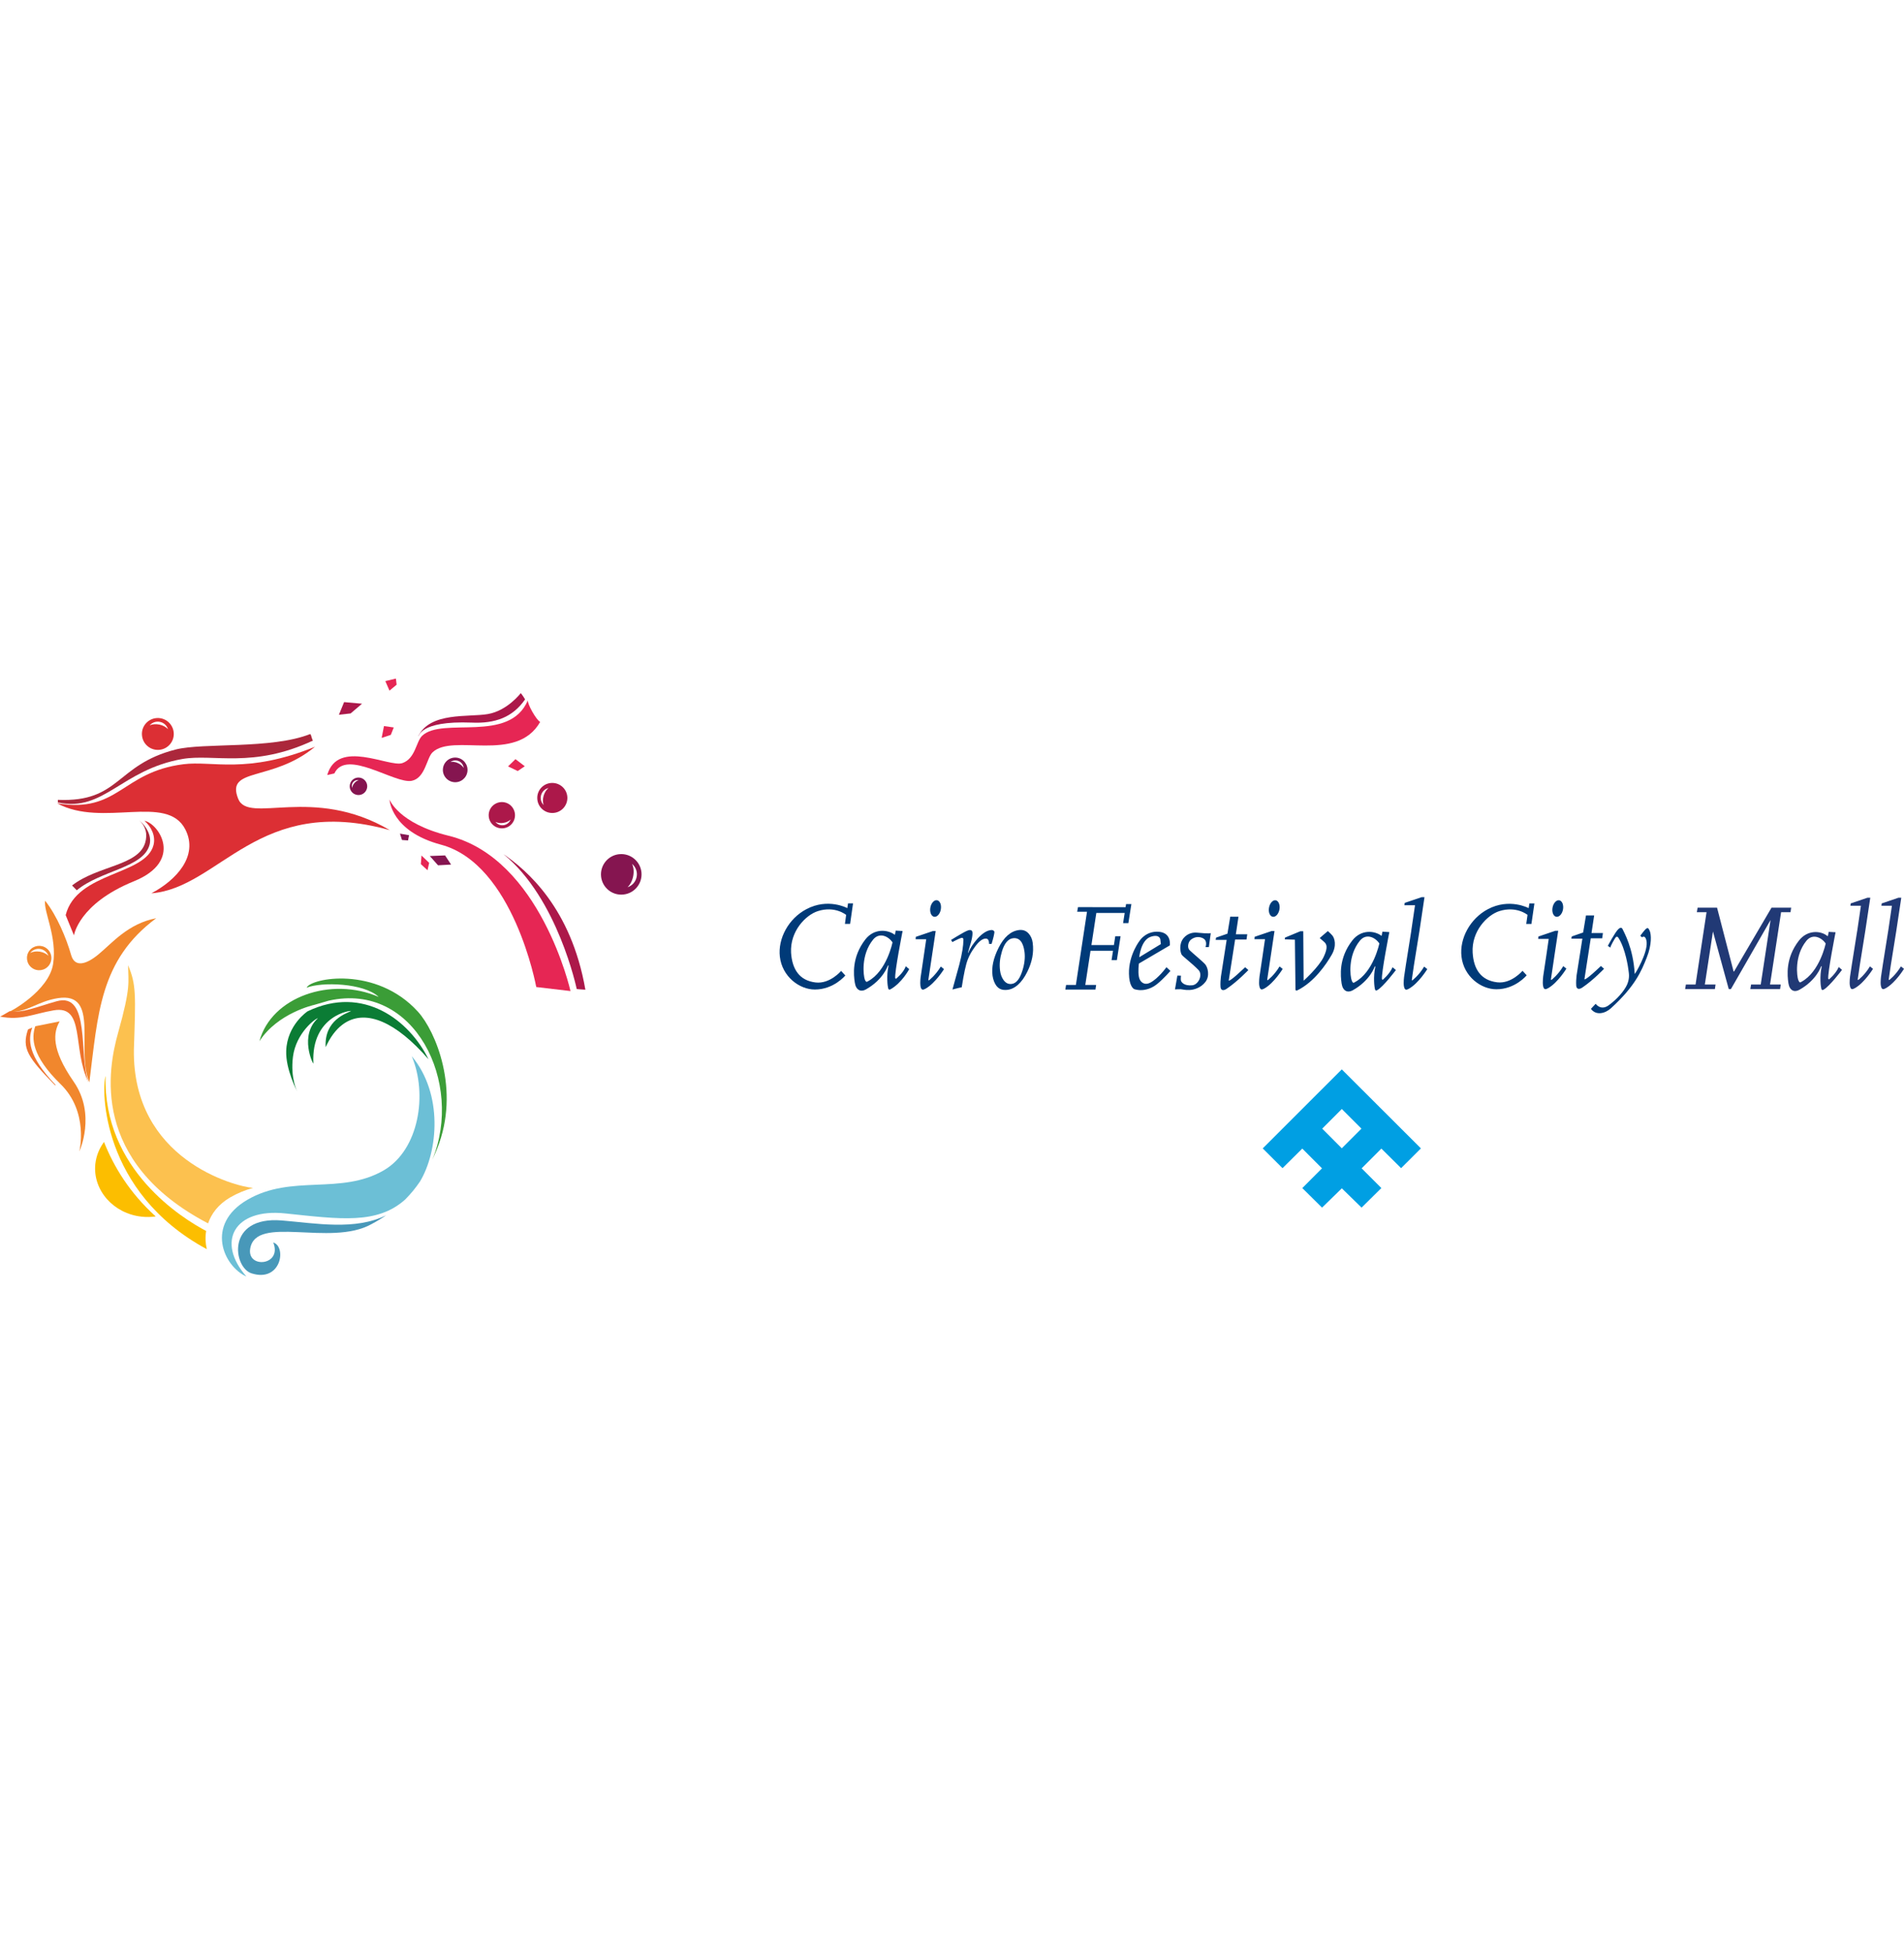 <svg width="160" height="164" viewBox="0 0 160 164" fill="none" xmlns="http://www.w3.org/2000/svg">
<g clip-path="url(#clip0_16428_58923)">
<path d="M53.113 72.566C53.242 72.837 53.287 73.209 53.209 73.602C53.132 73.992 52.952 74.322 52.734 74.528C53.113 74.402 53.42 74.081 53.5 73.658C53.583 73.237 53.42 72.824 53.113 72.566ZM52.028 71.753C52.965 71.653 53.803 72.333 53.903 73.272C53.998 74.205 53.32 75.046 52.385 75.14C51.447 75.24 50.61 74.562 50.511 73.625C50.414 72.688 51.094 71.85 52.029 71.752L52.028 71.753Z" fill="#851550"/>
<path d="M45.684 67.62C45.608 67.41 45.6 67.135 45.68 66.847C45.763 66.564 45.916 66.332 46.093 66.195C45.802 66.263 45.558 66.483 45.468 66.792C45.382 67.094 45.474 67.41 45.684 67.62ZM46.435 68.291C45.735 68.304 45.158 67.748 45.148 67.048C45.132 66.351 45.691 65.776 46.388 65.767C47.088 65.754 47.665 66.309 47.678 67.005C47.688 67.704 47.133 68.278 46.435 68.291Z" fill="#AC184A"/>
<path d="M37.853 64.012C38.034 63.974 38.26 63.997 38.481 64.1C38.702 64.198 38.871 64.351 38.962 64.51C38.941 64.267 38.791 64.041 38.554 63.936C38.316 63.831 38.05 63.868 37.853 64.012ZM37.225 64.545C37.294 63.977 37.812 63.573 38.38 63.642C38.945 63.715 39.349 64.23 39.281 64.797C39.212 65.366 38.694 65.77 38.127 65.699C37.56 65.627 37.153 65.113 37.225 64.545Z" fill="#851550"/>
<path d="M29.595 66.191C29.6 66.061 29.665 65.914 29.776 65.782C29.886 65.649 30.024 65.562 30.149 65.533C29.982 65.498 29.797 65.557 29.678 65.699C29.56 65.84 29.534 66.028 29.597 66.191H29.595ZM29.837 66.727C29.46 66.567 29.288 66.135 29.447 65.762C29.601 65.388 30.037 65.214 30.412 65.373C30.785 65.533 30.963 65.963 30.8 66.335C30.644 66.71 30.211 66.884 29.839 66.725L29.837 66.727Z" fill="#851550"/>
<path d="M42.914 68.836C42.775 68.975 42.559 69.082 42.302 69.124C42.05 69.163 41.803 69.13 41.632 69.037C41.795 69.243 42.057 69.356 42.332 69.314C42.607 69.269 42.823 69.081 42.914 68.836ZM43.165 67.994C43.434 68.54 43.207 69.204 42.658 69.472C42.11 69.737 41.447 69.511 41.179 68.963C40.911 68.413 41.138 67.752 41.689 67.487C42.238 67.219 42.9 67.444 43.165 67.994Z" fill="#AC184A"/>
<path d="M35.293 99.248C34.937 99.771 34.525 100.284 34.038 100.769C31.684 102.864 28.587 102.412 23.967 101.927C19.656 101.475 18.158 104.324 20.706 107.226C18.765 106.36 17.234 102.864 20.776 100.789C24.516 98.602 28.622 100.417 32.259 98.302C35.206 96.585 35.952 91.913 34.6 88.718C37.25 91.884 36.82 96.706 35.293 99.248Z" fill="#6CBFD6"/>
<path d="M32.464 102.073C32.075 102.341 31.654 102.596 31.196 102.838C27.745 104.741 21.509 102.011 21.026 104.88C20.736 106.588 23.745 106.326 22.963 104.369C24.103 104.717 23.63 107.746 21.142 106.962C19.578 106.471 18.985 102.141 23.666 102.518C26.495 102.749 29.863 103.385 32.464 102.073Z" fill="#4898B9"/>
<path fill-rule="evenodd" clip-rule="evenodd" d="M17.484 102.764C7.532 97.559 9.091 89.724 9.922 86.763C11.023 82.84 10.771 82.536 10.764 81.08C11.453 82.701 11.405 83.573 11.251 88.151C11.114 97.405 19.72 99.655 21.261 99.785C20.609 99.964 19.964 100.22 19.328 100.592C18.353 101.162 17.767 101.941 17.486 102.764H17.484Z" fill="#FCC14F"/>
<path fill-rule="evenodd" clip-rule="evenodd" d="M17.378 104.93C8.468 100.122 8.527 91.441 8.872 90.376C8.653 98.248 15.345 102.36 17.323 103.401C17.236 103.923 17.264 104.446 17.378 104.93Z" fill="#FCBE00"/>
<path fill-rule="evenodd" clip-rule="evenodd" d="M26.389 84.415C26.389 84.415 23.338 85.081 21.8 87.463C22.804 83.734 27.831 82.003 31.823 83.741C30.567 82.561 27.018 82.466 25.768 82.966C26.11 82.156 31.603 81.102 35.128 84.99C36.587 86.597 38.71 91.542 36.74 96.471C36.615 96.788 36.479 97.098 36.332 97.417C38.978 90.986 34.86 82.426 27.621 84.057L26.389 84.415Z" fill="#3B9D37"/>
<path fill-rule="evenodd" clip-rule="evenodd" d="M36.011 88.98C33.23 85.781 30.802 84.845 29.062 85.879C28.952 85.945 28.846 86.016 28.749 86.093C28.206 86.508 27.739 87.138 27.367 87.966C27.228 85.658 29.172 85.112 29.484 84.932C29.647 84.837 26.12 85.209 26.336 89.333C26.308 89.424 25.122 86.979 26.714 85.533C26.524 85.533 24.875 86.763 24.619 88.765C24.39 90.585 24.977 91.689 24.977 91.689C24.977 91.689 23.997 89.836 24.051 88.28C24.121 86.081 25.852 84.947 25.852 84.947C30.54 82.705 34.401 85.709 36.011 88.98Z" fill="#0B7C35"/>
<path d="M8.011 97.772C8.089 97.082 8.346 96.456 8.741 95.926C9.55 97.983 10.891 100.203 13.085 102.182C12.706 102.235 12.317 102.244 11.918 102.202C9.532 101.953 7.782 99.969 8.011 97.772Z" fill="#FCBE00"/>
<path fill-rule="evenodd" clip-rule="evenodd" d="M44.357 58.817C44.302 59.127 45.073 60.487 45.392 60.643C43.387 64.156 38.053 61.558 36.343 63.202C35.845 63.683 35.738 65.355 34.602 65.588C33.191 65.875 29.09 62.847 28.099 64.968C27.629 65.078 27.499 65.104 27.499 65.104C28.37 62.02 32.706 64.48 33.812 64.1C34.909 63.723 34.965 62.296 35.468 61.812C37.173 60.17 42.833 62.483 44.359 58.818L44.357 58.817Z" fill="#E62654"/>
<path fill-rule="evenodd" clip-rule="evenodd" d="M35.152 61.828C35.239 61.928 35.139 60.522 39.643 60.699C41.614 60.788 43.085 60.255 44.126 58.746C43.869 58.33 43.762 58.221 43.762 58.221C43.762 58.221 42.633 59.708 40.986 59.983C39.335 60.261 36.174 59.79 35.152 61.828Z" fill="#AC184A"/>
<path fill-rule="evenodd" clip-rule="evenodd" d="M45.063 82.908C45.063 82.908 43.174 72.585 37.056 70.952C32.842 69.828 32.734 67.162 32.734 67.162C32.734 67.162 33.465 69.163 37.698 70.202C45.432 72.098 47.94 83.249 47.94 83.249L45.064 82.911L45.063 82.908Z" fill="#E62654"/>
<path fill-rule="evenodd" clip-rule="evenodd" d="M48.464 83.079C48.464 83.079 46.875 75.453 42.303 71.746C44.262 73.093 47.992 76.244 49.192 83.136C48.902 83.123 48.464 83.079 48.464 83.079Z" fill="#AC184A"/>
<path fill-rule="evenodd" clip-rule="evenodd" d="M6.215 78.571C6.215 78.571 6.596 75.914 11.258 74.025C15.463 72.316 13.341 69.168 12.136 68.949C12.695 69.417 13.095 70.208 12.903 70.974C12.26 73.548 6.447 73.206 5.518 76.869L6.215 78.571Z" fill="#DC2F34"/>
<path fill-rule="evenodd" clip-rule="evenodd" d="M2.963 86.207C2.625 87.202 2.67 88.71 5.085 91.06C7.5 93.41 6.664 96.726 6.664 96.726C6.664 96.726 8.113 93.62 6.187 90.853C4.265 88.086 4.488 86.71 5.014 85.796L2.963 86.207Z" fill="#F1872D"/>
<path fill-rule="evenodd" clip-rule="evenodd" d="M2.712 86.317C2.338 87.304 2.331 88.696 4.665 91.128L4.64 91.177C2.328 88.816 1.808 88.053 2.358 86.468L2.713 86.317H2.712Z" fill="#EE732C"/>
<path fill-rule="evenodd" clip-rule="evenodd" d="M6.056 74.38C8.189 72.714 11.602 72.734 12.194 70.805C12.422 70.053 12.24 69.414 11.716 68.914C12.266 69.386 12.763 70.176 12.575 70.938C12.086 72.898 8.472 73.101 6.45 74.785L6.056 74.38Z" fill="#AB273B"/>
<path fill-rule="evenodd" clip-rule="evenodd" d="M4.804 67.48C9.977 68.335 10.209 64.853 15.405 64.196C17.874 63.881 20.718 65.055 26.469 62.727C22.866 65.714 18.946 64.412 20.014 67.096C20.883 69.281 26.272 65.918 32.762 69.734C21.711 66.647 18.471 74.586 12.72 75.038C14.778 73.957 16.718 71.913 15.572 69.669C14.023 66.634 8.627 69.553 4.804 67.481V67.48Z" fill="#DC2F34"/>
<path d="M12.58 60.927C12.796 60.83 13.092 60.803 13.399 60.865C13.705 60.929 13.961 61.077 14.119 61.255C14.026 60.952 13.777 60.709 13.447 60.639C13.118 60.567 12.789 60.688 12.58 60.927ZM11.931 61.769C11.863 61.03 12.409 60.383 13.145 60.319C13.884 60.255 14.532 60.8 14.598 61.537C14.664 62.272 14.117 62.924 13.379 62.987C12.64 63.05 11.994 62.504 11.931 61.769Z" fill="#DC2F34"/>
<path fill-rule="evenodd" clip-rule="evenodd" d="M4.865 67.187C10.105 67.409 9.695 64.245 14.769 62.958C17.083 62.372 22.811 62.945 26.06 61.662C26.162 61.672 26.194 62.114 26.302 62.207C21.267 64.567 17.925 63.299 15.333 63.754C10.176 64.656 8.757 68.232 4.865 67.409C4.859 67.17 4.862 67.322 4.865 67.187Z" fill="#AB273B"/>
<path fill-rule="evenodd" clip-rule="evenodd" d="M0.733 85.007C0.795 85.028 4.107 83.256 4.463 80.973C4.818 78.697 3.645 76.562 3.79 75.658C4.781 76.906 5.575 78.808 5.979 80.225C6.279 81.266 7.207 81.051 8.276 80.166C9.414 79.233 10.751 77.583 13.128 77.131C8.359 80.661 8.239 85.209 7.507 90.917C6.351 88.221 8.436 83.289 4.86 83.847C3.113 84.121 2.321 85.051 0.733 85.007Z" fill="#F1872D"/>
<path d="M2.542 80.043C2.748 79.936 3.036 79.894 3.339 79.937C3.646 79.986 3.904 80.12 4.068 80.285C3.959 79.991 3.706 79.763 3.375 79.713C3.048 79.662 2.735 79.801 2.542 80.043ZM2.673 81.293C2.222 80.954 2.131 80.311 2.47 79.859C2.812 79.405 3.455 79.314 3.907 79.654C4.363 79.993 4.453 80.64 4.114 81.09C3.771 81.546 3.129 81.635 2.673 81.293Z" fill="#F1872D"/>
<path fill-rule="evenodd" clip-rule="evenodd" d="M0 85.391C0.02 85.396 0.381 85.203 0.803 84.948C1.956 85.093 2.994 84.603 4.752 84.108C7.63 83.292 6.605 88.684 7.435 90.912C6.045 88.097 7.196 84.411 4.521 84.867C2.78 85.162 1.754 85.745 0 85.391Z" fill="#EE732C"/>
<path fill-rule="evenodd" clip-rule="evenodd" d="M28.481 60.038L28.916 58.977L30.424 59.112L29.463 59.929L28.481 60.038Z" fill="#AC184A"/>
<path fill-rule="evenodd" clip-rule="evenodd" d="M32.072 61.983L32.267 60.99L33.089 61.106L32.842 61.73L32.072 61.983Z" fill="#E62654"/>
<path fill-rule="evenodd" clip-rule="evenodd" d="M33.611 70.025L33.78 70.558L34.288 70.597L34.374 70.158L33.611 70.025Z" fill="#851550"/>
<path fill-rule="evenodd" clip-rule="evenodd" d="M32.729 58.014L32.381 57.213L33.27 57L33.33 57.514L32.729 58.014Z" fill="#E62654"/>
<path fill-rule="evenodd" clip-rule="evenodd" d="M42.693 64.378L43.316 63.768L44.099 64.365L43.508 64.766L42.693 64.378Z" fill="#E62654"/>
<path fill-rule="evenodd" clip-rule="evenodd" d="M35.422 71.864L36.064 72.479L35.927 73.102L35.365 72.585L35.422 71.864Z" fill="#E62654"/>
<path fill-rule="evenodd" clip-rule="evenodd" d="M36.117 71.906L37.401 71.855L37.906 72.624L36.81 72.685L36.117 71.906Z" fill="#851550"/>
<path d="M119.402 96.468L119.399 96.465L119.402 96.462L112.758 89.833L112.754 89.829L106.115 96.462L106.118 96.465L106.115 96.468L107.771 98.122L107.775 98.119L107.778 98.122L109.435 96.481L111.092 98.14L109.441 99.793L109.437 99.797L111.097 101.44L112.758 99.82L114.42 101.44L116.08 99.797L116.076 99.793L114.424 98.14L116.08 96.481L117.738 98.122L117.742 98.119L117.745 98.122L119.402 96.468ZM111.11 94.806L112.757 93.156L114.406 94.806L112.757 96.455L111.11 94.806Z" fill="#009FE3"/>
<path d="M156.07 78.19C156.2 77.311 156.38 76.082 156.38 76.082H155.497L155.521 75.888L156.924 75.411H157.166C157.166 75.411 156.917 77.028 156.745 78.212L156.291 81.045C156.193 81.71 156.113 82.236 156.112 82.266C156.106 82.343 156.16 82.314 156.16 82.314C156.16 82.314 156.693 81.919 157.136 81.176L157.395 81.383C157.395 81.383 156.683 82.542 155.88 83.001C155.668 83.121 155.515 83.172 155.45 82.782C155.402 82.503 155.464 81.993 155.486 81.893C155.493 81.858 155.548 81.486 155.618 81.021L156.068 78.188L156.07 78.19Z" fill="#213975"/>
<path d="M158.674 78.19C158.805 77.311 158.984 76.082 158.984 76.082H158.102L158.125 75.888L159.529 75.411H159.771C159.771 75.411 159.522 77.028 159.35 78.212L158.896 81.045C158.798 81.71 158.718 82.236 158.716 82.266C158.711 82.343 158.764 82.314 158.764 82.314C158.764 82.314 159.297 81.919 159.741 81.176L160 81.383C160 81.383 159.287 82.542 158.485 83.001C158.273 83.121 158.12 83.172 158.054 82.782C158.007 82.503 158.069 81.993 158.091 81.893C158.098 81.858 158.153 81.486 158.222 81.021L158.673 78.188L158.674 78.19Z" fill="#213975"/>
<path d="M151.375 82.475C151.286 82.526 151.221 82.585 151.115 82.32C151.004 82.033 150.76 80.299 151.802 79.023C152.315 78.401 153.052 78.724 153.419 79.253C153.419 79.253 152.932 81.632 151.375 82.475ZM154.514 81.231C154.27 81.801 153.695 82.271 153.695 82.271L153.636 82.222C153.563 81.778 154.249 78.31 154.249 78.31L153.672 78.277L153.604 78.629L153.548 78.616C153.025 78.181 151.9 78.071 151.169 79.01C150.021 80.486 150.197 81.965 150.285 82.585C150.381 83.211 150.785 83.382 151.209 83.143C152.654 82.333 153.025 81.194 153.025 81.194L153.09 81.152C152.888 82.048 153.01 82.918 153.052 83.05C153.093 83.185 153.146 83.183 153.24 83.134C153.742 82.862 154.792 81.467 154.792 81.467L154.515 81.232L154.514 81.231Z" fill="#213975"/>
<path d="M149.713 76.244H149.181H149.104H148.868L145.717 81.607L145.681 81.606L144.29 76.244H143.253H142.658L142.59 76.627H143.407L142.484 82.7H141.67L141.607 83.084H144.108L144.164 82.7H143.263L143.946 78.245L145.273 83.084H145.455L148.786 77.283L147.961 82.7H147.149L147.086 83.084H149.587L149.643 82.7H148.742L149.656 76.727V76.725L149.671 76.627H150.462L150.52 76.244H149.713Z" fill="#213975"/>
<path fill-rule="evenodd" clip-rule="evenodd" d="M94.628 75.943L94.586 76.204L90.588 76.199L90.52 76.586H91.345L90.411 82.734H89.587L89.523 83.124H92.054L92.112 82.734H91.201L91.641 79.863H93.531L93.408 80.654H93.855L94.166 78.645H93.72L93.607 79.385H91.716L92.128 76.688H94.512L94.377 77.544H94.821L95.073 75.943H94.628ZM107.516 76.399C107.443 76.78 107.193 77.053 106.951 77.009C106.709 76.964 106.567 76.615 106.641 76.236C106.712 75.855 106.965 75.581 107.206 75.624C107.446 75.672 107.584 76.015 107.516 76.399ZM96.687 78.694C97.44 78.435 97.504 78.898 97.504 78.898L97.552 79.302L95.735 80.409C95.735 80.409 95.859 78.982 96.687 78.694ZM96.639 82.553C96.183 82.781 95.799 82.532 95.707 82.058C95.613 81.586 95.707 80.937 95.707 80.937L98.303 79.414C98.303 79.414 98.47 78.378 97.412 78.272C96.342 78.167 95.8 78.977 95.8 78.977C95.8 78.977 94.838 80.173 94.871 81.796C94.887 82.801 95.226 83.028 95.281 83.069C95.331 83.108 95.591 83.159 95.79 83.172C95.991 83.179 96.617 83.159 97.215 82.676C97.811 82.197 98.354 81.554 98.354 81.554L98.021 81.245C98.021 81.245 97.331 82.207 96.64 82.555L96.639 82.553ZM113.849 82.505C113.757 82.559 113.69 82.623 113.587 82.35C113.471 82.061 113.226 80.305 114.279 79.013C114.797 78.388 115.543 78.711 115.911 79.247C115.911 79.247 115.424 81.656 113.849 82.505ZM117.02 81.249C116.776 81.828 116.193 82.306 116.193 82.306L116.131 82.255C116.06 81.806 116.751 78.296 116.751 78.296L116.17 78.259L116.1 78.616C115.514 78.162 114.379 78.052 113.638 79.001C112.474 80.496 112.653 81.991 112.742 82.621C112.839 83.254 113.248 83.425 113.681 83.182C115.141 82.362 115.514 81.209 115.514 81.209L115.582 81.168C115.373 82.075 115.502 82.953 115.541 83.088C115.582 83.225 115.637 83.22 115.735 83.173C116.238 82.897 117.303 81.483 117.303 81.483L117.019 81.248L117.02 81.249ZM107.966 78.901L107.981 78.761L109.268 78.226H109.518L109.548 82.379C109.548 82.379 110.848 81.221 111.247 80.35C111.601 79.581 111.498 79.313 111.262 79.111L110.901 78.795L111.581 78.21C111.581 78.21 111.794 78.384 111.969 78.59C112.138 78.797 112.36 79.423 111.904 80.208C111.452 80.995 110.433 82.494 109.034 83.182C108.919 83.24 108.863 83.199 108.863 83.105L108.815 78.934L107.969 78.904L107.966 78.901ZM103.081 78.949H102.158L102.189 78.761L103.146 78.429L103.382 77.002L104.074 77.005L103.853 78.481H104.812L104.747 78.92H103.792L103.254 82.365C103.293 82.397 103.49 82.335 104.636 81.247L104.904 81.483C104.904 81.483 104.003 82.437 103.074 83.062C102.768 83.265 102.584 83.168 102.564 82.898C102.544 82.637 102.567 82.265 102.596 82.049C102.622 81.843 103.08 78.952 103.08 78.952L103.081 78.949ZM98.738 83.108L98.939 81.949L99.242 81.958C99.242 81.958 99.202 82.272 99.242 82.387C99.284 82.503 99.506 82.833 100.19 82.765C100.72 82.713 101.101 81.872 100.708 81.473C100.14 80.892 99.39 80.343 99.296 80.186C99.203 80.027 99.028 79.318 99.465 78.794C99.845 78.346 100.34 78.322 100.571 78.342C100.801 78.365 101.638 78.443 101.745 78.38L101.585 79.556H101.304C101.304 79.556 101.48 79.105 101.18 78.871C100.997 78.73 100.511 78.569 100.061 78.946C99.835 79.137 99.755 79.599 99.958 79.808C100.155 80.012 101.056 80.75 101.275 81C101.493 81.252 101.69 81.969 101.295 82.484C100.899 82.998 100.3 83.153 99.935 83.16C99.565 83.173 99.354 83.102 99.225 83.094C99.1 83.085 98.737 83.11 98.737 83.11L98.738 83.108ZM118.595 78.172L118.909 76.041H118.02L118.043 75.844L119.464 75.361H119.705C119.705 75.361 119.46 76.998 119.283 78.193L118.821 81.058C118.723 81.735 118.644 82.268 118.639 82.3C118.633 82.376 118.689 82.345 118.689 82.345C118.689 82.345 119.231 81.946 119.676 81.194L119.94 81.406C119.94 81.406 119.22 82.579 118.41 83.044C118.197 83.166 118.037 83.217 117.974 82.824C117.926 82.54 117.99 82.023 118.011 81.923C118.019 81.885 118.076 81.513 118.142 81.041L118.599 78.172H118.595ZM106.302 78.891H105.419L105.435 78.69L106.858 78.207H107.101C107.101 78.207 106.497 82.204 106.49 82.281C106.483 82.358 106.538 82.33 106.538 82.33C106.538 82.33 107.08 81.93 107.526 81.18L107.788 81.391C107.788 81.391 107.068 82.565 106.262 83.028C106.047 83.147 105.889 83.198 105.824 82.804C105.776 82.52 105.838 82.004 105.858 81.907C105.881 81.806 106.303 78.892 106.303 78.892L106.302 78.891ZM131.344 76.399C131.273 76.78 131.02 77.053 130.774 77.009C130.534 76.964 130.395 76.615 130.466 76.236C130.537 75.855 130.79 75.581 131.032 75.624C131.275 75.672 131.412 76.015 131.344 76.399ZM135.114 79.45C135.114 79.45 135.721 78.299 135.994 78.049C136.156 77.896 136.285 77.877 136.372 78.091C136.456 78.299 137.24 79.595 137.372 81.813C137.419 81.801 138.455 80.067 138.375 79.142C138.338 78.761 138.193 78.697 138.193 78.697C138.193 78.697 138.065 78.638 137.986 78.739L137.841 78.598C137.841 78.598 138.235 78.067 138.341 78.004C138.445 77.945 138.506 77.902 138.633 78.193C138.758 78.487 138.825 79.326 138.381 80.44C137.942 81.548 137.421 82.829 135.369 84.697C134.88 85.141 134.112 85.325 133.692 84.741L134.09 84.319C134.09 84.319 134.51 84.928 135.177 84.448C135.848 83.966 136.478 83.27 136.731 82.704C136.976 82.139 136.872 81.72 136.851 81.531C136.831 81.339 136.604 79.686 135.994 78.763C135.929 78.665 135.843 78.653 135.768 78.746C135.681 78.853 135.304 79.52 135.325 79.602L135.114 79.453V79.45ZM128.458 76.283L128.52 75.889H128.942L128.691 77.609H128.256L128.364 76.851C128.364 76.851 127.438 76.075 125.989 76.535C124.966 76.866 123.648 78.225 123.752 80.018C123.832 81.387 124.425 82.345 125.811 82.514C127.009 82.659 127.943 81.546 127.943 81.546L128.293 81.925C128.293 81.925 127.331 83.102 125.746 83.099C124.435 83.099 123.002 82.013 122.814 80.353C122.636 78.83 123.545 77.158 125.03 76.372C126.848 75.41 128.458 76.283 128.458 76.283ZM132.972 78.847H132.048L132.081 78.661L133.037 78.33L133.275 76.899L133.963 76.896L133.74 78.375H134.7L134.638 78.816H133.677L133.144 82.259C133.183 82.29 133.382 82.232 134.531 81.144L134.793 81.378C134.793 81.378 133.893 82.33 132.966 82.955C132.66 83.157 132.478 83.062 132.455 82.794C132.436 82.529 132.458 82.159 132.485 81.945C132.516 81.738 132.973 78.846 132.973 78.846L132.972 78.847ZM130.145 78.868H129.259L129.276 78.669L130.697 78.187L130.941 78.184C130.941 78.184 130.335 82.178 130.331 82.256C130.324 82.336 130.379 82.31 130.379 82.31C130.379 82.31 130.922 81.907 131.368 81.155L131.629 81.365C131.629 81.365 130.909 82.542 130.103 83.002C129.885 83.124 129.728 83.173 129.665 82.784C129.617 82.497 129.679 81.983 129.699 81.881C129.724 81.78 130.145 78.868 130.145 78.868Z" fill="#003A78"/>
<path fill-rule="evenodd" clip-rule="evenodd" d="M79.059 76.399C78.99 76.782 78.736 77.051 78.497 77.009C78.249 76.963 78.113 76.612 78.181 76.233C78.252 75.855 78.504 75.575 78.748 75.621C78.99 75.666 79.13 76.01 79.058 76.398M72.941 82.424C72.847 82.479 72.779 82.54 72.672 82.274C72.562 81.981 72.316 80.219 73.37 78.927C73.886 78.294 74.635 78.623 75.001 79.159C75.001 79.159 74.52 81.573 72.941 82.424ZM75.29 82.224L75.23 82.172C75.153 81.725 75.849 78.204 75.849 78.204L75.269 78.172L75.2 78.527C74.604 78.073 73.467 77.961 72.722 78.908C71.556 80.411 71.734 81.909 71.833 82.542C71.927 83.176 72.334 83.353 72.765 83.112C74.234 82.285 74.604 81.125 74.604 81.125L74.672 81.089C74.468 81.994 74.596 82.872 74.635 83.011C74.672 83.149 74.733 83.144 74.83 83.101C75.784 82.573 76.405 81.406 76.405 81.406L76.111 81.167C75.937 81.712 75.288 82.223 75.288 82.223L75.29 82.224ZM77.834 78.897H76.944L76.96 78.694L78.391 78.209H78.629C78.629 78.209 78.028 82.219 78.016 82.294C78.016 82.375 78.071 82.343 78.071 82.343C78.071 82.343 78.607 81.939 79.059 81.189L79.327 81.406C79.327 81.406 78.603 82.576 77.791 83.041C77.574 83.163 77.41 83.215 77.348 82.818C77.306 82.537 77.364 82.016 77.39 81.916C77.408 81.813 77.834 78.897 77.834 78.897Z" fill="#003A78"/>
<path fill-rule="evenodd" clip-rule="evenodd" d="M71.203 76.282L71.264 75.883H71.684L71.438 77.608H71.003L71.104 76.853C71.104 76.853 70.176 76.07 68.728 76.534C67.698 76.863 66.379 78.228 66.476 80.025C66.566 81.397 67.158 82.362 68.537 82.527C69.746 82.669 70.683 81.558 70.683 81.558L71.036 81.939C71.036 81.939 70.069 83.12 68.476 83.12C67.161 83.12 65.725 82.022 65.534 80.36C65.359 78.832 66.266 77.158 67.761 76.372C69.588 75.401 71.203 76.282 71.203 76.282Z" fill="#003A78"/>
<path d="M83.564 78.275C83.564 78.416 83.488 78.756 83.327 79.289H83.11C83.118 78.992 83.024 78.84 82.842 78.84C82.565 78.84 82.254 79.072 81.922 79.541C81.665 79.889 81.463 80.237 81.325 80.6C81.16 81.019 80.993 81.799 80.818 82.931C80.642 82.963 80.383 83.025 80.038 83.118C80.234 82.418 80.425 81.723 80.614 81.029C80.848 80.131 80.958 79.434 80.958 78.942C80.958 78.832 80.919 78.778 80.834 78.778C80.744 78.778 80.472 78.897 80.025 79.136L79.927 78.952C80.186 78.791 80.45 78.63 80.713 78.48C81.116 78.239 81.374 78.122 81.489 78.122C81.651 78.122 81.723 78.209 81.723 78.385C81.723 78.597 81.675 78.869 81.577 79.208C81.432 79.683 81.351 79.957 81.338 80.024L81.36 80.041C81.531 79.64 81.794 79.239 82.156 78.832C82.595 78.358 82.991 78.122 83.357 78.122C83.399 78.122 83.441 78.139 83.493 78.175C83.54 78.209 83.562 78.24 83.562 78.275" fill="#003A78"/>
<path d="M86.782 79.208C86.889 79.998 86.737 80.809 86.323 81.639C85.875 82.55 85.254 83.143 84.522 83.156C84.203 83.165 83.947 83.081 83.731 82.808C83.56 82.576 83.459 82.294 83.408 81.961C83.309 81.242 83.485 80.472 83.906 79.631C84.361 78.72 84.932 78.215 85.613 78.126C85.94 78.081 86.2 78.172 86.41 78.384C86.614 78.598 86.742 78.871 86.784 79.21M86.092 79.949C85.981 79.123 85.659 78.742 85.118 78.813C84.738 78.858 84.402 79.22 84.195 79.925C84.022 80.496 83.973 80.987 84.037 81.52C84.079 81.833 84.169 82.091 84.318 82.304C84.5 82.571 84.735 82.687 85.02 82.65C85.445 82.595 85.71 82.156 85.901 81.581C86.098 80.981 86.156 80.438 86.092 79.949Z" fill="#003A78"/>
</g>
<defs>
<clipPath id="clip0_16428_58923">
<rect width="160" height="164" fill="white"/>
</clipPath>
</defs>
</svg>

